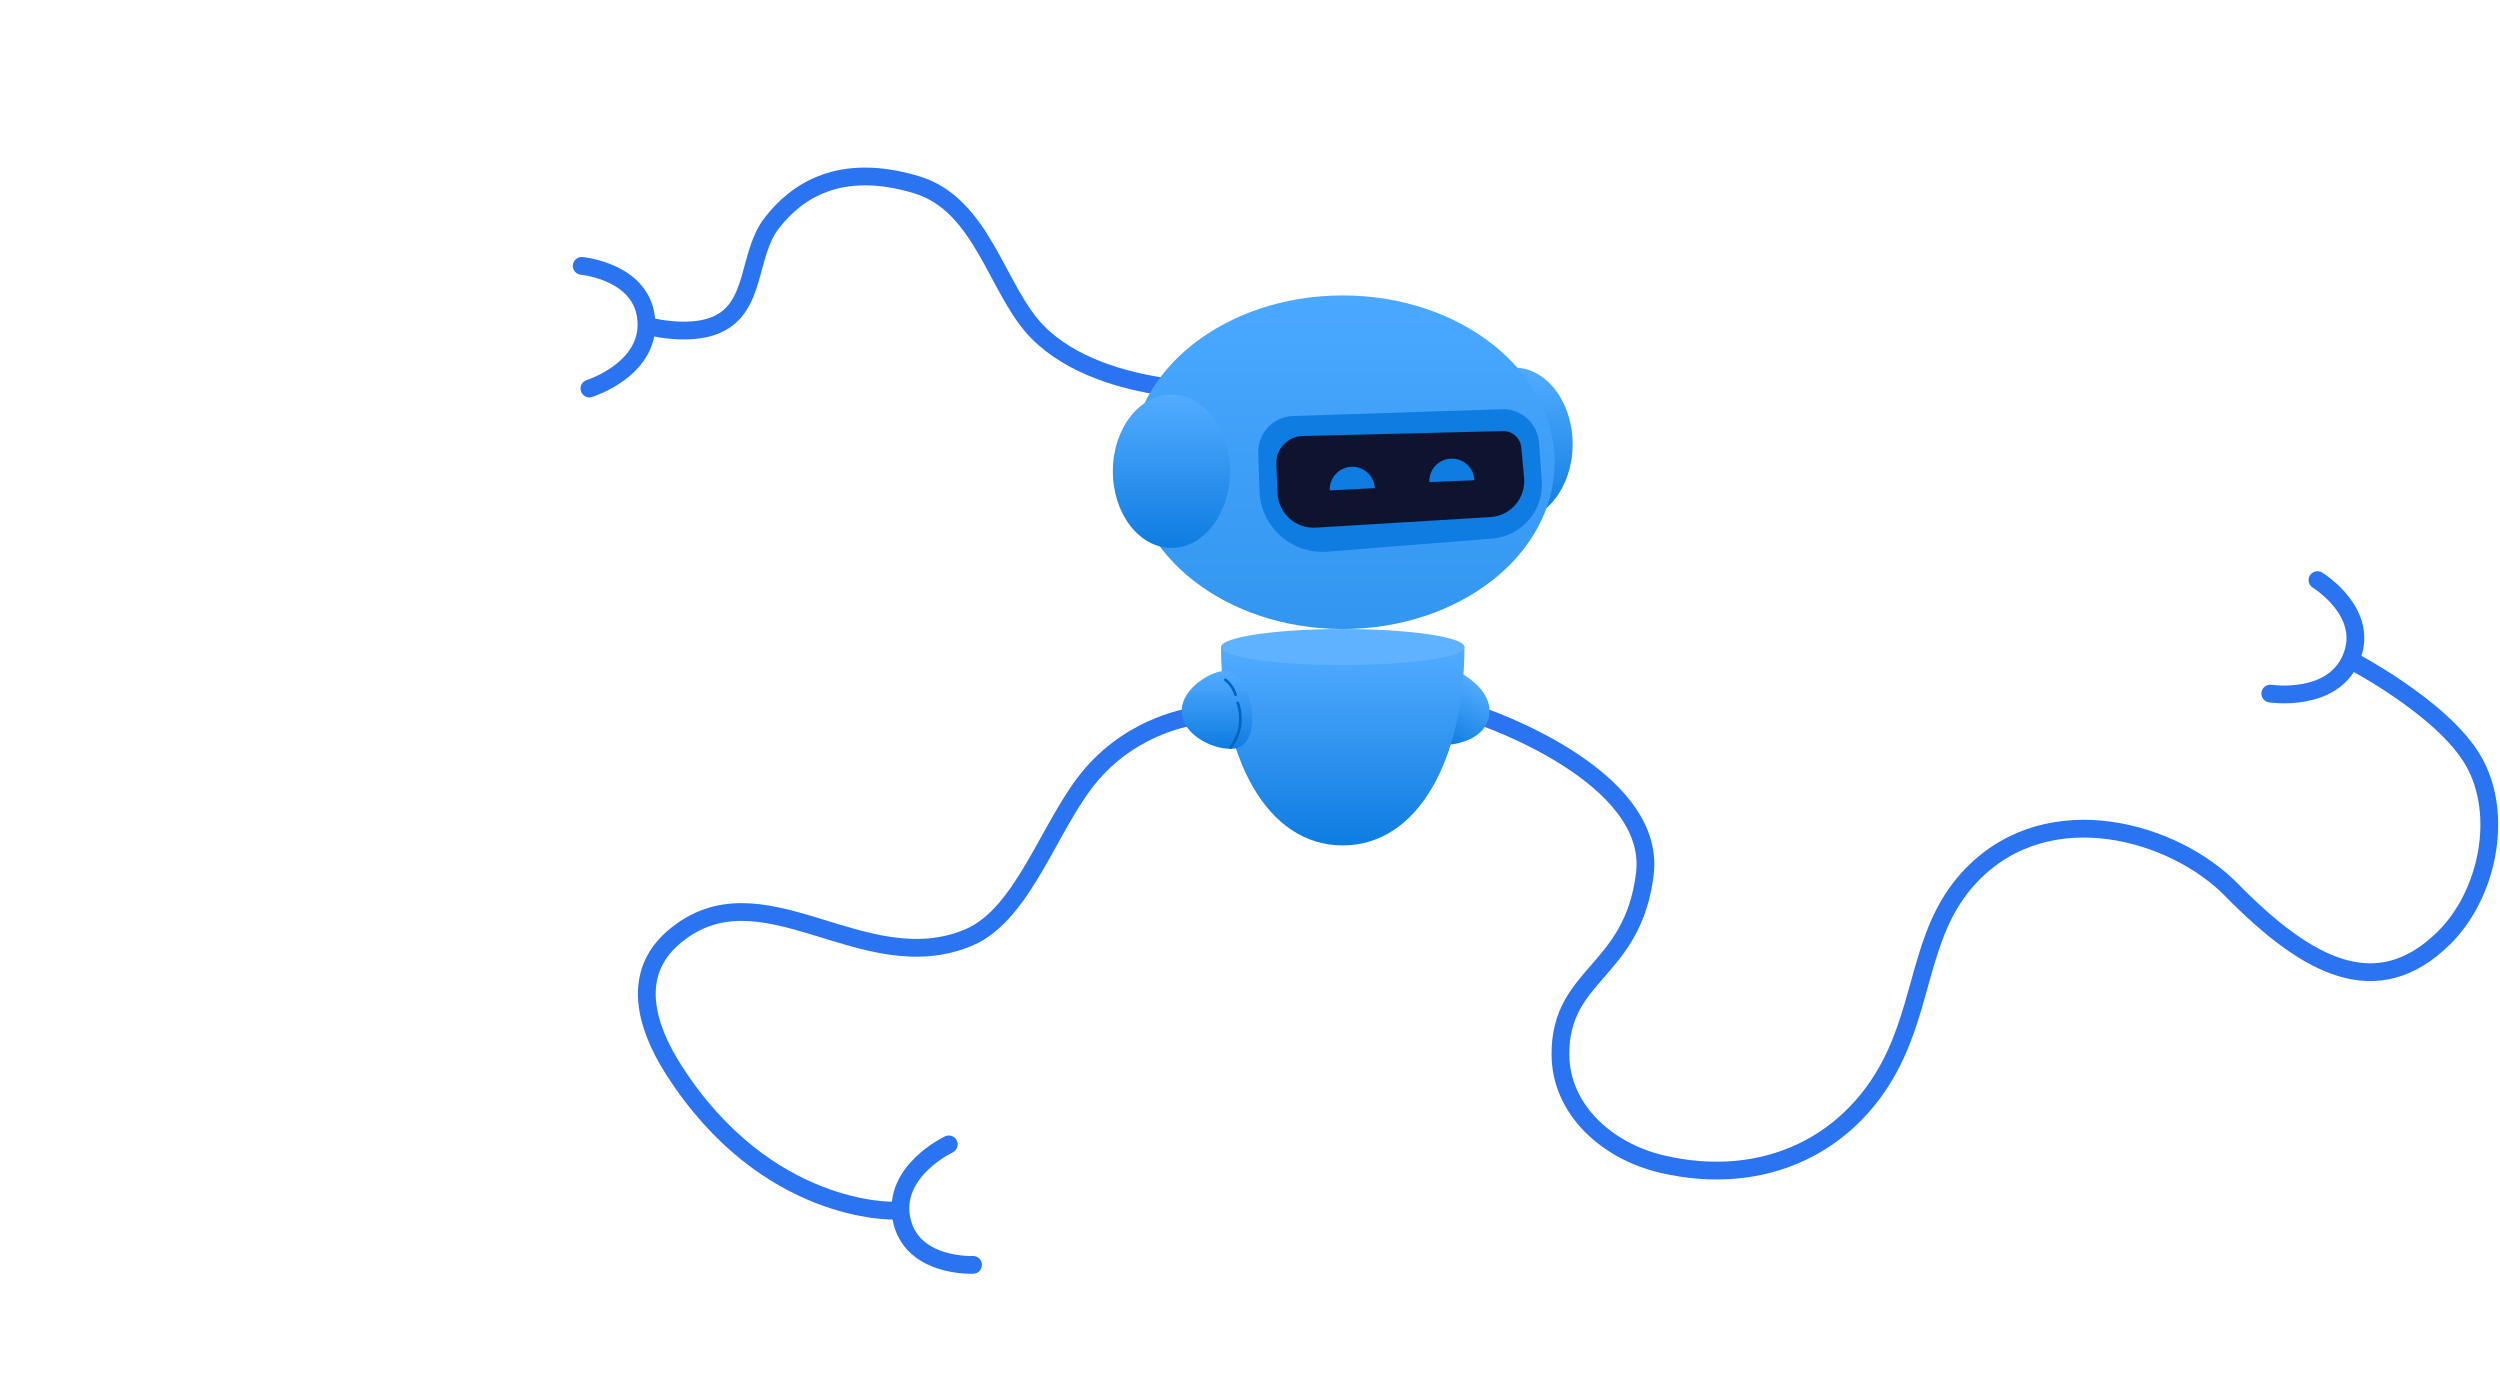 <svg width="1014" height="561" viewBox="0 0 1014 561" fill="none" xmlns="http://www.w3.org/2000/svg">
<path d="M939.961 235.293C939.961 235.293 961.611 248.436 953.546 267.17C945.791 285.188 920.833 281.316 920.833 281.316" stroke="#2B74F1" stroke-width="7.208" stroke-linecap="round"/>
<path d="M600.926 290.559C600.926 290.559 672.1 314.434 667.145 354.526C662.19 394.618 632.909 394.618 632.909 427.502C632.909 450.091 651.92 466.898 673.902 472.098C715.796 482.009 752.284 463.99 768.951 427.502C780.774 401.618 780.101 374.834 800.033 354.526C831.566 322.398 882.019 337.408 904.993 360.832C936.323 392.777 964.22 406.824 991.032 380.653C1009.06 363.06 1015.77 330.403 1003.2 308.578C990.622 286.753 952.292 267.135 952.292 267.135" stroke="#2B74F1" stroke-width="7.208" stroke-linejoin="round"/>
<path d="M504.075 158.572C504.075 158.572 448.18 162.177 420.961 134.798C404.341 118.081 398.74 83.082 371.796 74.946C340.358 65.454 322.903 77.712 312.993 90.508C303.084 103.303 306.979 124.655 290.54 131.746C278.844 136.791 262.176 132.097 262.176 132.097" stroke="#2B74F1" stroke-width="7.208" stroke-linejoin="round"/>
<path d="M235.94 107.847C235.94 107.847 261.166 110.103 262.184 130.473C263.164 150.064 239.054 157.59 239.054 157.59" stroke="#2B74F1" stroke-width="7.208" stroke-linecap="round"/>
<path d="M484.255 290.559C484.255 290.559 460.658 293.327 442.812 313.984C425.959 333.491 415.502 370.656 393.006 380.203C349.93 398.483 308.685 349.719 273.181 380.203C255.867 395.068 261.923 416.159 273.181 433.809C310.823 492.82 362.628 491.018 362.628 491.018" stroke="#2B74F1" stroke-width="7.208" stroke-linejoin="round"/>
<ellipse cx="614.092" cy="180.168" rx="23.769" ry="31.082" fill="url(#paint0_linear_53_2430)"/>
<path d="M603.939 290.583C606.093 279.184 591.044 272.205 591.044 272.205C591.044 272.205 590.833 280.201 590.37 285.287C589.774 291.834 587.082 302.122 587.082 302.122C587.082 302.122 601.893 301.411 603.939 290.583Z" fill="url(#paint1_linear_53_2430)"/>
<path d="M544.615 342.894C575.698 342.894 593.981 306.876 593.981 262.445H495.249C495.249 306.876 513.533 342.894 544.615 342.894Z" fill="url(#paint2_linear_53_2430)"/>
<ellipse cx="544.615" cy="262.444" rx="49.366" ry="7.314" fill="#5FB2FF"/>
<ellipse cx="544.612" cy="187.481" rx="85.934" ry="67.65" fill="url(#paint3_linear_53_2430)"/>
<path d="M524.494 168.725L609.175 165.994C617.027 165.74 623.677 171.735 624.237 179.571L625.34 195.022C626.199 207.041 617.203 217.503 605.191 218.457L538.448 223.754C523.885 224.91 511.309 213.663 510.838 199.062L510.347 183.816C510.086 175.742 516.42 168.986 524.494 168.725Z" fill="#0E7CE1"/>
<path d="M528.356 176.846L609.558 174.85C613.4 174.756 616.66 177.652 617.019 181.479L618.17 193.759C618.942 201.991 612.743 209.226 604.49 209.725L533.659 214.008C525.492 214.502 518.508 208.201 518.162 200.026L517.665 188.277C517.405 182.148 522.223 176.997 528.356 176.846Z" fill="#0E142F"/>
<ellipse cx="475.139" cy="191.138" rx="23.769" ry="31.082" fill="url(#paint4_linear_53_2430)"/>
<path d="M588.495 186.022C583.45 186.225 579.525 190.48 579.729 195.525L597.998 194.787C597.794 189.743 593.54 185.818 588.495 186.022Z" fill="#0E7CE1"/>
<path d="M548.038 189.315C542.996 189.571 539.116 193.866 539.372 198.909L557.632 197.981C557.376 192.939 553.081 189.059 548.038 189.315Z" fill="#0E7CE1"/>
<path d="M507.739 288.425C506.841 279.63 501.711 272.703 497.546 272.151C492.35 271.463 479.202 278.877 479.299 288.425C479.403 298.721 493.684 304.73 500.862 303.596C506.096 302.768 508.583 296.7 507.739 288.425Z" fill="url(#paint5_linear_53_2430)"/>
<path d="M496.999 275.737C496.999 275.737 498.52 276.823 499.758 278.771C500.665 280.199 501.137 281.805 501.137 281.805" stroke="#0064C0" stroke-width="1.103" stroke-linecap="round"/>
<path d="M501.989 285.109C501.989 285.109 503.327 287.857 503.064 293.113C502.789 298.63 499.118 303.172 499.118 303.172" stroke="#0064C0" stroke-width="1.103" stroke-linecap="round"/>
<path d="M394.662 513.028C394.662 513.028 369.363 514.211 365.594 494.167C361.969 474.889 384.836 464.166 384.836 464.166" stroke="#2B74F1" stroke-width="7.208" stroke-linecap="round"/>
<defs>
<linearGradient id="paint0_linear_53_2430" x1="614.092" y1="149.086" x2="614.092" y2="211.251" gradientUnits="userSpaceOnUse">
<stop stop-color="#52ACFF"/>
<stop offset="1" stop-color="#0E7CE1"/>
</linearGradient>
<linearGradient id="paint1_linear_53_2430" x1="600.145" y1="277.151" x2="586.617" y2="301.868" gradientUnits="userSpaceOnUse">
<stop stop-color="#52ACFF"/>
<stop offset="1" stop-color="#0E7CE1"/>
</linearGradient>
<linearGradient id="paint2_linear_53_2430" x1="544.615" y1="262.445" x2="544.615" y2="342.894" gradientUnits="userSpaceOnUse">
<stop stop-color="#52ACFF"/>
<stop offset="1" stop-color="#0E7CE1"/>
</linearGradient>
<linearGradient id="paint3_linear_53_2430" x1="544.612" y1="119.831" x2="544.612" y2="255.131" gradientUnits="userSpaceOnUse">
<stop stop-color="#4AA8FF"/>
<stop offset="1" stop-color="#3296F0"/>
</linearGradient>
<linearGradient id="paint4_linear_53_2430" x1="475.139" y1="160.055" x2="475.139" y2="222.22" gradientUnits="userSpaceOnUse">
<stop stop-color="#52ACFF"/>
<stop offset="1" stop-color="#0E7CE1"/>
</linearGradient>
<linearGradient id="paint5_linear_53_2430" x1="493.6" y1="272.09" x2="493.6" y2="303.748" gradientUnits="userSpaceOnUse">
<stop stop-color="#52ACFF"/>
<stop offset="1" stop-color="#0E7CE1"/>
</linearGradient>
</defs>
</svg>
